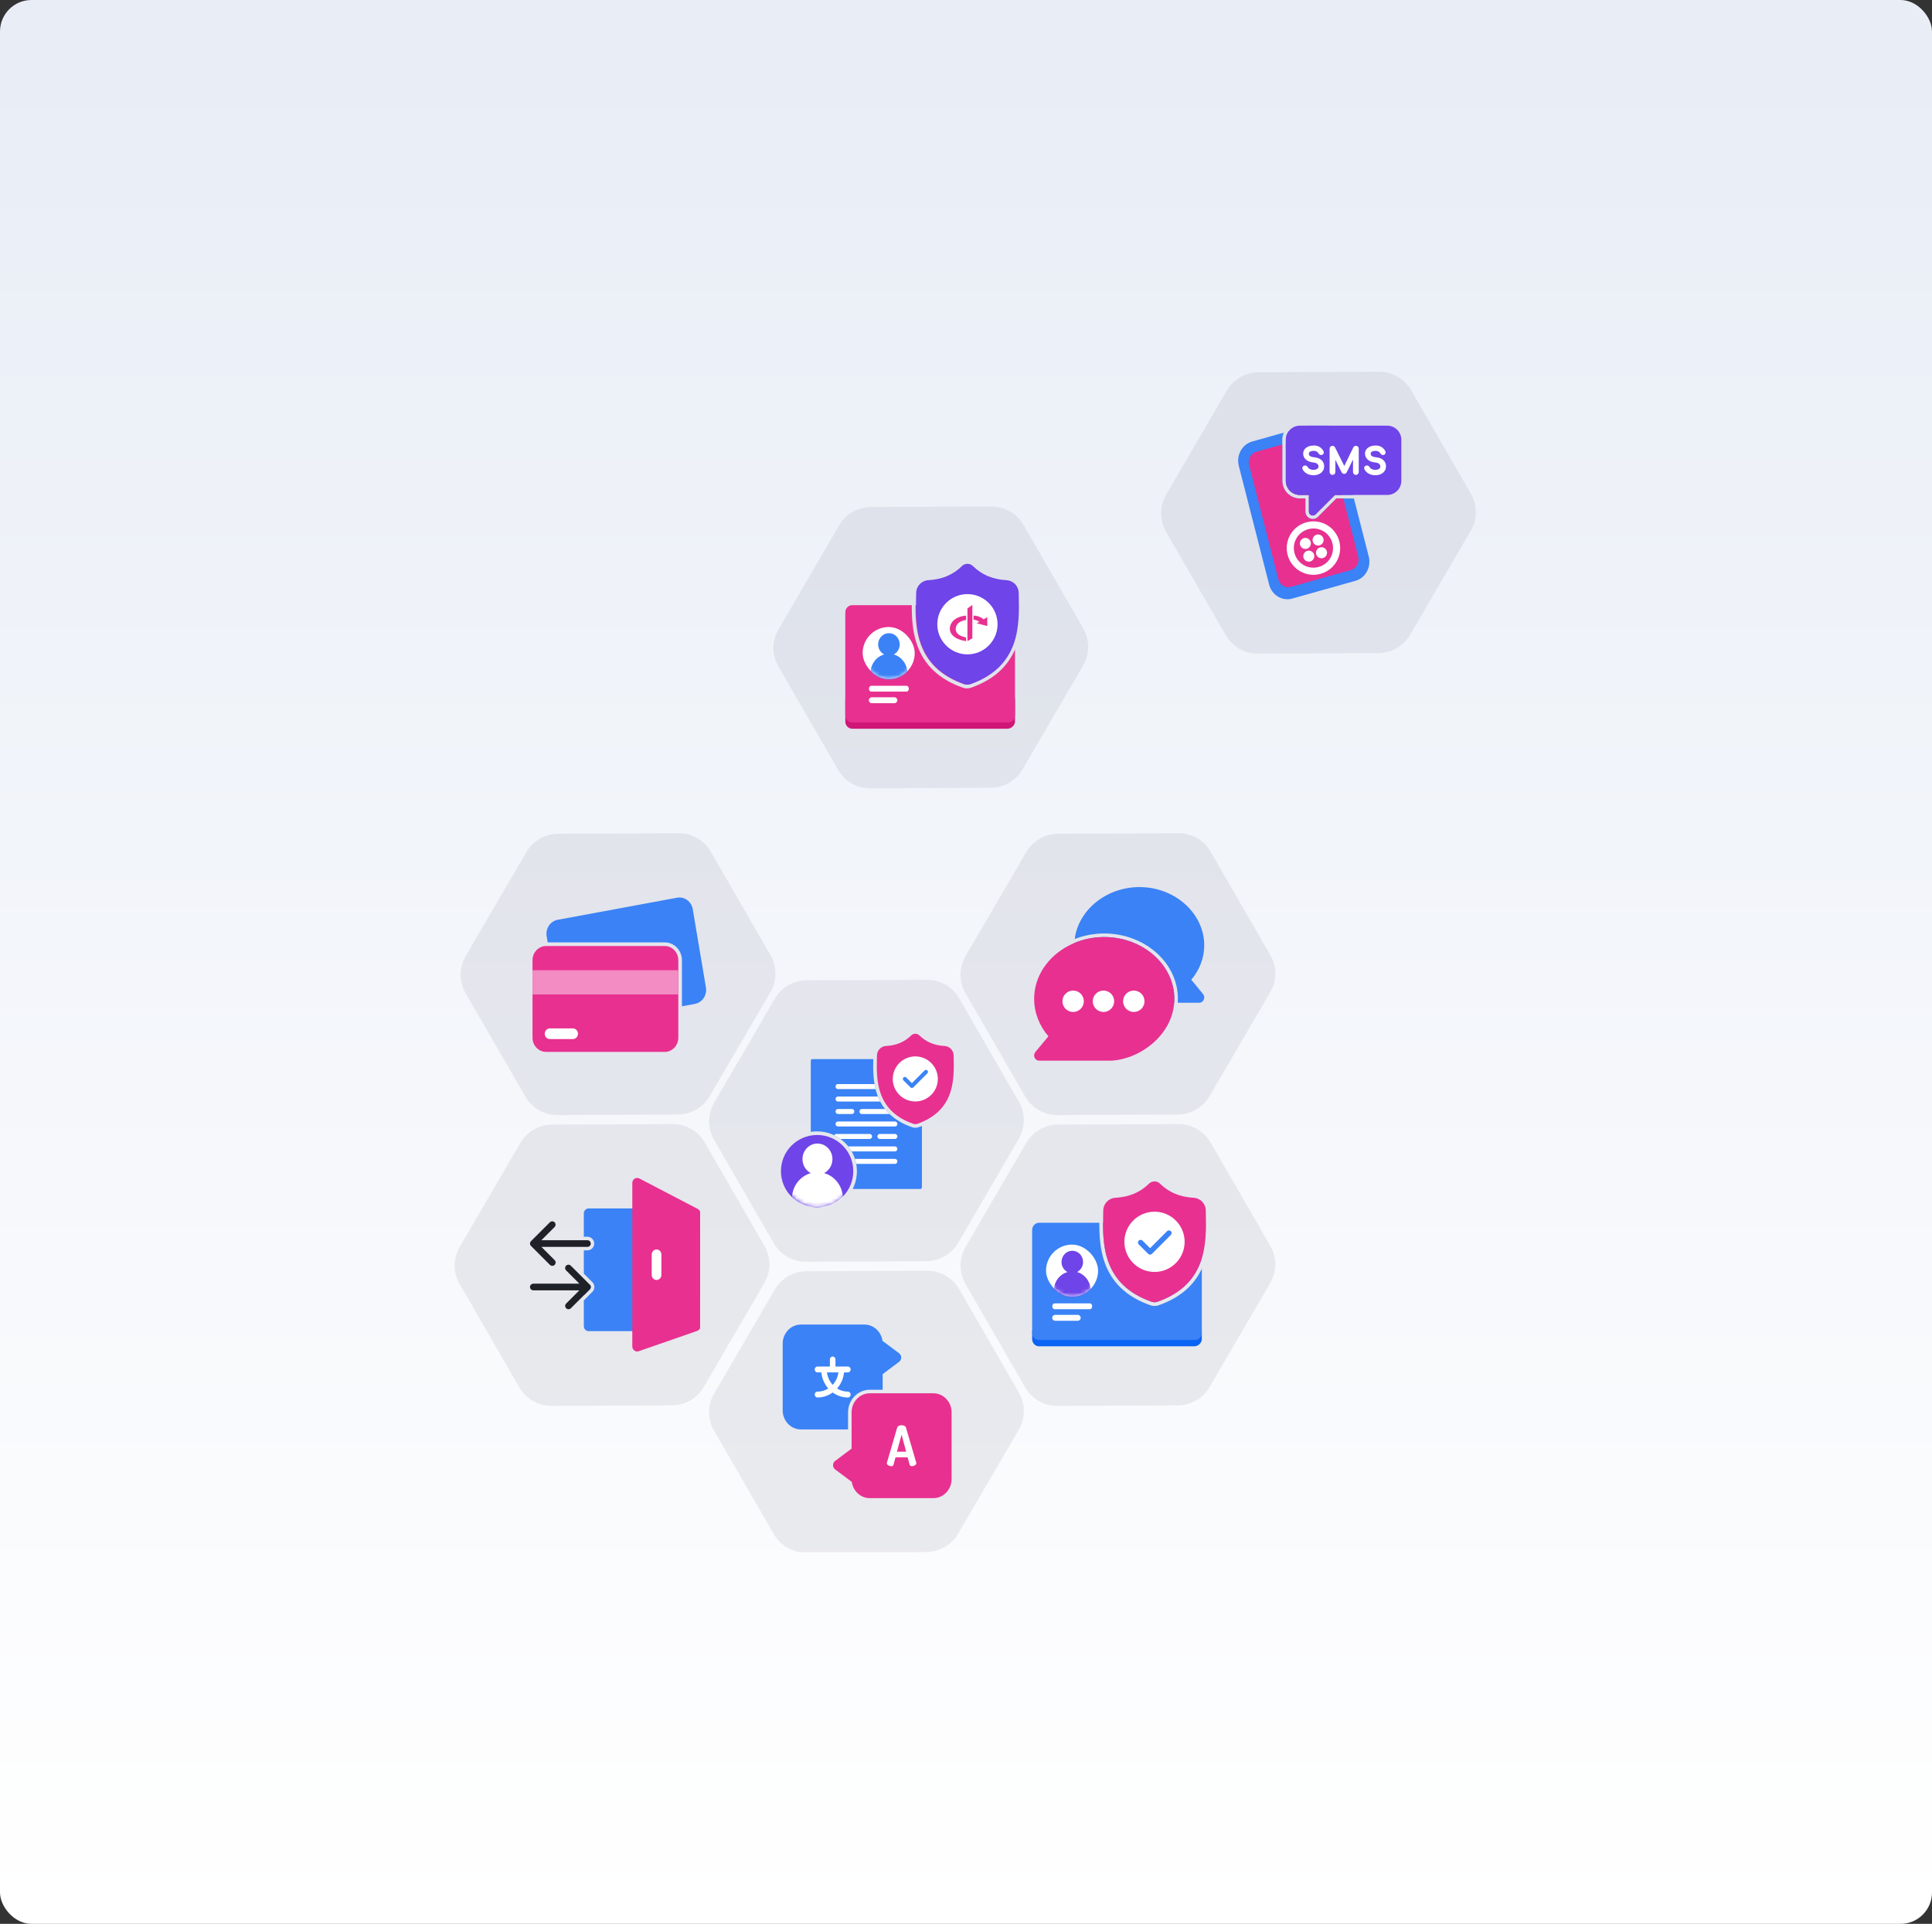 <svg width="491" height="489" viewBox="0 0 491 489" fill="none" xmlns="http://www.w3.org/2000/svg">
<rect x="0" y="0" width="491" height="489" fill="#333333" stroke="none"/>
<rect width="491" height="489" rx="8" fill="url(#paint0_linear_11463_30717)"/>
<g clip-path="url(#clip0_11463_30717)">
<path fill-rule="evenodd" clip-rule="evenodd" d="M311.766 99.322C312.589 97.898 313.772 96.715 315.197 95.893C316.621 95.07 318.237 94.637 319.882 94.636L319.886 94.636L350.497 94.5L350.505 94.5C352.149 94.5 353.765 94.933 355.19 95.754C356.615 96.576 357.799 97.758 358.622 99.181L373.815 125.496C374.636 126.921 375.068 128.537 375.067 130.182C375.066 131.827 374.633 133.442 373.81 134.867L373.806 134.874L358.383 161.315C358.382 161.316 358.382 161.318 358.381 161.319C357.558 162.743 356.375 163.925 354.95 164.748C353.526 165.57 351.91 166.004 350.265 166.004C350.264 166.004 350.262 166.004 350.261 166.004L319.65 166.141L319.642 166.141C317.998 166.141 316.382 165.708 314.957 164.887C313.532 164.065 312.349 162.883 311.525 161.46L296.332 135.145C295.511 133.719 295.079 132.103 295.08 130.459C295.081 128.814 295.514 127.198 296.337 125.774L296.341 125.767L311.764 99.326L311.766 99.322Z" fill="#878B9D" fill-opacity="0.15"/>
<g clip-path="url(#clip1_11463_30717)">
<path d="M326.259 109.968C326.015 110.523 325.878 111.136 325.878 111.781V122.217C325.878 124.699 327.89 126.71 330.372 126.71H331.748V130.045C331.749 131.723 333.778 132.563 334.964 131.376L339.631 126.71H344.085L347.854 141.462C348.541 144.15 347.019 146.914 344.455 147.634L328.421 152.141C325.858 152.861 323.222 151.266 322.536 148.578L314.826 118.399C314.139 115.711 315.661 112.947 318.224 112.227L326.259 109.968ZM337.851 108.193C338.942 108.834 339.795 109.917 340.144 111.284L343.854 125.805H339.256L334.325 130.737C333.708 131.353 332.655 130.917 332.655 130.045V125.805H330.372C328.39 125.805 326.784 124.199 326.784 122.217V111.781C326.784 110.968 327.054 110.219 327.509 109.618L332.58 108.193H337.851Z" fill="#3A82F6"/>
<path d="M325.878 122.217C325.878 124.699 327.889 126.71 330.371 126.71H331.748V130.045C331.748 131.723 333.777 132.564 334.963 131.377L339.63 126.71H341.404L345.185 141.509C345.56 142.976 344.726 144.484 343.324 144.878L328.086 149.161C326.683 149.554 325.242 148.685 324.868 147.219L317.452 118.189C317.077 116.722 317.91 115.214 319.313 114.82L325.878 112.974V122.217ZM334.55 110.538C335.953 110.143 337.393 111.013 337.768 112.479L341.172 125.805H339.255L334.324 130.737C333.708 131.353 332.654 130.917 332.654 130.045V125.805H330.371C328.389 125.805 326.783 124.199 326.783 122.217V112.72L334.55 110.538Z" fill="#E83090"/>
<path d="M332.654 130.045V125.805H330.371C328.39 125.805 326.783 124.199 326.783 122.217V111.78C326.783 109.799 328.39 108.193 330.371 108.193H352.549C354.531 108.193 356.137 109.799 356.137 111.78V122.217C356.137 124.199 354.531 125.805 352.549 125.805H339.256L334.324 130.737C333.708 131.353 332.654 130.917 332.654 130.045Z" fill="#6F44E8"/>
<mask id="path-6-outside-1_11463_30717" maskUnits="userSpaceOnUse" x="330.236" y="112.508" width="23" height="9" fill="black">
<rect fill="white" x="330.236" y="112.508" width="23" height="9"/>
<path d="M333.789 120.528C333.415 120.528 333.058 120.469 332.719 120.352C332.379 120.235 332.084 120.071 331.832 119.861C331.581 119.65 331.396 119.408 331.279 119.133C331.221 119.01 331.221 118.896 331.279 118.79C331.344 118.685 331.449 118.618 331.595 118.589C331.701 118.565 331.803 118.583 331.902 118.641C332.008 118.694 332.087 118.776 332.139 118.887C332.21 119.033 332.324 119.168 332.482 119.291C332.645 119.413 332.841 119.513 333.069 119.589C333.298 119.665 333.537 119.703 333.789 119.703C334.07 119.703 334.327 119.659 334.561 119.571C334.801 119.484 334.994 119.358 335.14 119.194C335.287 119.024 335.36 118.817 335.36 118.571C335.36 118.261 335.237 117.983 334.991 117.737C334.751 117.492 334.354 117.34 333.798 117.281C333.072 117.211 332.502 116.997 332.087 116.641C331.671 116.284 331.464 115.842 331.464 115.316C331.464 114.93 331.572 114.602 331.788 114.333C332.005 114.064 332.297 113.859 332.666 113.719C333.04 113.578 333.456 113.508 333.912 113.508C334.269 113.508 334.579 113.558 334.842 113.657C335.111 113.757 335.345 113.894 335.544 114.07C335.743 114.245 335.915 114.453 336.062 114.693C336.144 114.821 336.176 114.944 336.158 115.061C336.146 115.172 336.091 115.26 335.991 115.324C335.88 115.395 335.76 115.409 335.632 115.368C335.503 115.327 335.406 115.251 335.342 115.14C335.249 114.97 335.134 114.827 335 114.71C334.865 114.593 334.707 114.503 334.526 114.438C334.345 114.368 334.131 114.333 333.886 114.333C333.453 114.327 333.09 114.409 332.797 114.579C332.505 114.742 332.359 114.997 332.359 115.342C332.359 115.517 332.403 115.687 332.49 115.851C332.584 116.009 332.751 116.146 332.991 116.263C333.236 116.38 333.587 116.462 334.043 116.509C334.74 116.579 335.281 116.793 335.667 117.15C336.059 117.501 336.255 117.966 336.255 118.545C336.255 118.878 336.184 119.168 336.044 119.413C335.91 119.659 335.725 119.867 335.491 120.036C335.263 120.2 335 120.323 334.702 120.405C334.409 120.487 334.105 120.528 333.789 120.528Z"/>
<path d="M338.637 120.44C338.508 120.44 338.4 120.396 338.312 120.308C338.224 120.221 338.181 120.112 338.181 119.984V114.043C338.181 113.909 338.224 113.801 338.312 113.719C338.4 113.631 338.508 113.587 338.637 113.587C338.812 113.587 338.947 113.669 339.04 113.833L341.787 119.334H341.506L344.182 113.833C344.276 113.669 344.41 113.587 344.586 113.587C344.715 113.587 344.823 113.631 344.911 113.719C344.998 113.801 345.042 113.909 345.042 114.043V119.984C345.042 120.112 344.995 120.221 344.902 120.308C344.814 120.396 344.709 120.44 344.586 120.44C344.457 120.44 344.349 120.396 344.261 120.308C344.174 120.221 344.13 120.112 344.13 119.984V115.307L344.305 115.263L342.006 119.949C341.907 120.101 341.775 120.177 341.611 120.177C341.418 120.177 341.278 120.086 341.19 119.905L338.918 115.351L339.093 115.307V119.984C339.093 120.112 339.049 120.221 338.961 120.308C338.874 120.396 338.765 120.44 338.637 120.44Z"/>
<path d="M349.503 120.528C349.129 120.528 348.772 120.469 348.433 120.352C348.094 120.235 347.798 120.071 347.547 119.861C347.295 119.65 347.111 119.408 346.994 119.133C346.935 119.01 346.935 118.896 346.994 118.79C347.058 118.685 347.164 118.618 347.31 118.589C347.415 118.565 347.517 118.583 347.617 118.641C347.722 118.694 347.801 118.776 347.854 118.887C347.924 119.033 348.038 119.168 348.196 119.291C348.36 119.413 348.556 119.513 348.784 119.589C349.012 119.665 349.252 119.703 349.503 119.703C349.784 119.703 350.042 119.659 350.276 119.571C350.515 119.484 350.709 119.358 350.855 119.194C351.001 119.024 351.074 118.817 351.074 118.571C351.074 118.261 350.951 117.983 350.706 117.737C350.466 117.492 350.068 117.34 349.512 117.281C348.787 117.211 348.217 116.997 347.801 116.641C347.386 116.284 347.178 115.842 347.178 115.316C347.178 114.93 347.286 114.602 347.503 114.333C347.719 114.064 348.012 113.859 348.38 113.719C348.755 113.578 349.17 113.508 349.626 113.508C349.983 113.508 350.293 113.558 350.556 113.657C350.826 113.757 351.06 113.894 351.258 114.07C351.457 114.245 351.63 114.453 351.776 114.693C351.858 114.821 351.89 114.944 351.873 115.061C351.861 115.172 351.805 115.26 351.706 115.324C351.595 115.395 351.475 115.409 351.346 115.368C351.217 115.327 351.121 115.251 351.057 115.14C350.963 114.97 350.849 114.827 350.714 114.71C350.58 114.593 350.422 114.503 350.241 114.438C350.059 114.368 349.846 114.333 349.6 114.333C349.167 114.327 348.804 114.409 348.512 114.579C348.219 114.742 348.073 114.997 348.073 115.342C348.073 115.517 348.117 115.687 348.205 115.851C348.298 116.009 348.465 116.146 348.705 116.263C348.951 116.38 349.302 116.462 349.758 116.509C350.454 116.579 350.995 116.793 351.381 117.15C351.773 117.501 351.969 117.966 351.969 118.545C351.969 118.878 351.899 119.168 351.759 119.413C351.624 119.659 351.44 119.867 351.206 120.036C350.978 120.2 350.714 120.323 350.416 120.405C350.124 120.487 349.819 120.528 349.503 120.528Z"/>
</mask>
<path d="M333.789 120.528C333.415 120.528 333.058 120.469 332.719 120.352C332.379 120.235 332.084 120.071 331.832 119.861C331.581 119.65 331.396 119.408 331.279 119.133C331.221 119.01 331.221 118.896 331.279 118.79C331.344 118.685 331.449 118.618 331.595 118.589C331.701 118.565 331.803 118.583 331.902 118.641C332.008 118.694 332.087 118.776 332.139 118.887C332.21 119.033 332.324 119.168 332.482 119.291C332.645 119.413 332.841 119.513 333.069 119.589C333.298 119.665 333.537 119.703 333.789 119.703C334.07 119.703 334.327 119.659 334.561 119.571C334.801 119.484 334.994 119.358 335.14 119.194C335.287 119.024 335.36 118.817 335.36 118.571C335.36 118.261 335.237 117.983 334.991 117.737C334.751 117.492 334.354 117.34 333.798 117.281C333.072 117.211 332.502 116.997 332.087 116.641C331.671 116.284 331.464 115.842 331.464 115.316C331.464 114.93 331.572 114.602 331.788 114.333C332.005 114.064 332.297 113.859 332.666 113.719C333.04 113.578 333.456 113.508 333.912 113.508C334.269 113.508 334.579 113.558 334.842 113.657C335.111 113.757 335.345 113.894 335.544 114.07C335.743 114.245 335.915 114.453 336.062 114.693C336.144 114.821 336.176 114.944 336.158 115.061C336.146 115.172 336.091 115.26 335.991 115.324C335.88 115.395 335.76 115.409 335.632 115.368C335.503 115.327 335.406 115.251 335.342 115.14C335.249 114.97 335.134 114.827 335 114.71C334.865 114.593 334.707 114.503 334.526 114.438C334.345 114.368 334.131 114.333 333.886 114.333C333.453 114.327 333.09 114.409 332.797 114.579C332.505 114.742 332.359 114.997 332.359 115.342C332.359 115.517 332.403 115.687 332.49 115.851C332.584 116.009 332.751 116.146 332.991 116.263C333.236 116.38 333.587 116.462 334.043 116.509C334.74 116.579 335.281 116.793 335.667 117.15C336.059 117.501 336.255 117.966 336.255 118.545C336.255 118.878 336.184 119.168 336.044 119.413C335.91 119.659 335.725 119.867 335.491 120.036C335.263 120.2 335 120.323 334.702 120.405C334.409 120.487 334.105 120.528 333.789 120.528Z" fill="white"/>
<path d="M338.637 120.44C338.508 120.44 338.4 120.396 338.312 120.308C338.224 120.221 338.181 120.112 338.181 119.984V114.043C338.181 113.909 338.224 113.801 338.312 113.719C338.4 113.631 338.508 113.587 338.637 113.587C338.812 113.587 338.947 113.669 339.04 113.833L341.787 119.334H341.506L344.182 113.833C344.276 113.669 344.41 113.587 344.586 113.587C344.715 113.587 344.823 113.631 344.911 113.719C344.998 113.801 345.042 113.909 345.042 114.043V119.984C345.042 120.112 344.995 120.221 344.902 120.308C344.814 120.396 344.709 120.44 344.586 120.44C344.457 120.44 344.349 120.396 344.261 120.308C344.174 120.221 344.13 120.112 344.13 119.984V115.307L344.305 115.263L342.006 119.949C341.907 120.101 341.775 120.177 341.611 120.177C341.418 120.177 341.278 120.086 341.19 119.905L338.918 115.351L339.093 115.307V119.984C339.093 120.112 339.049 120.221 338.961 120.308C338.874 120.396 338.765 120.44 338.637 120.44Z" fill="white"/>
<path d="M349.503 120.528C349.129 120.528 348.772 120.469 348.433 120.352C348.094 120.235 347.798 120.071 347.547 119.861C347.295 119.65 347.111 119.408 346.994 119.133C346.935 119.01 346.935 118.896 346.994 118.79C347.058 118.685 347.164 118.618 347.31 118.589C347.415 118.565 347.517 118.583 347.617 118.641C347.722 118.694 347.801 118.776 347.854 118.887C347.924 119.033 348.038 119.168 348.196 119.291C348.36 119.413 348.556 119.513 348.784 119.589C349.012 119.665 349.252 119.703 349.503 119.703C349.784 119.703 350.042 119.659 350.276 119.571C350.515 119.484 350.709 119.358 350.855 119.194C351.001 119.024 351.074 118.817 351.074 118.571C351.074 118.261 350.951 117.983 350.706 117.737C350.466 117.492 350.068 117.34 349.512 117.281C348.787 117.211 348.217 116.997 347.801 116.641C347.386 116.284 347.178 115.842 347.178 115.316C347.178 114.93 347.286 114.602 347.503 114.333C347.719 114.064 348.012 113.859 348.38 113.719C348.755 113.578 349.17 113.508 349.626 113.508C349.983 113.508 350.293 113.558 350.556 113.657C350.826 113.757 351.06 113.894 351.258 114.07C351.457 114.245 351.63 114.453 351.776 114.693C351.858 114.821 351.89 114.944 351.873 115.061C351.861 115.172 351.805 115.26 351.706 115.324C351.595 115.395 351.475 115.409 351.346 115.368C351.217 115.327 351.121 115.251 351.057 115.14C350.963 114.97 350.849 114.827 350.714 114.71C350.58 114.593 350.422 114.503 350.241 114.438C350.059 114.368 349.846 114.333 349.6 114.333C349.167 114.327 348.804 114.409 348.512 114.579C348.219 114.742 348.073 114.997 348.073 115.342C348.073 115.517 348.117 115.687 348.205 115.851C348.298 116.009 348.465 116.146 348.705 116.263C348.951 116.38 349.302 116.462 349.758 116.509C350.454 116.579 350.995 116.793 351.381 117.15C351.773 117.501 351.969 117.966 351.969 118.545C351.969 118.878 351.899 119.168 351.759 119.413C351.624 119.659 351.44 119.867 351.206 120.036C350.978 120.2 350.714 120.323 350.416 120.405C350.124 120.487 349.819 120.528 349.503 120.528Z" fill="white"/>
<path d="M333.789 120.528C333.415 120.528 333.058 120.469 332.719 120.352C332.379 120.235 332.084 120.071 331.832 119.861C331.581 119.65 331.396 119.408 331.279 119.133C331.221 119.01 331.221 118.896 331.279 118.79C331.344 118.685 331.449 118.618 331.595 118.589C331.701 118.565 331.803 118.583 331.902 118.641C332.008 118.694 332.087 118.776 332.139 118.887C332.21 119.033 332.324 119.168 332.482 119.291C332.645 119.413 332.841 119.513 333.069 119.589C333.298 119.665 333.537 119.703 333.789 119.703C334.07 119.703 334.327 119.659 334.561 119.571C334.801 119.484 334.994 119.358 335.14 119.194C335.287 119.024 335.36 118.817 335.36 118.571C335.36 118.261 335.237 117.983 334.991 117.737C334.751 117.492 334.354 117.34 333.798 117.281C333.072 117.211 332.502 116.997 332.087 116.641C331.671 116.284 331.464 115.842 331.464 115.316C331.464 114.93 331.572 114.602 331.788 114.333C332.005 114.064 332.297 113.859 332.666 113.719C333.04 113.578 333.456 113.508 333.912 113.508C334.269 113.508 334.579 113.558 334.842 113.657C335.111 113.757 335.345 113.894 335.544 114.07C335.743 114.245 335.915 114.453 336.062 114.693C336.144 114.821 336.176 114.944 336.158 115.061C336.146 115.172 336.091 115.26 335.991 115.324C335.88 115.395 335.76 115.409 335.632 115.368C335.503 115.327 335.406 115.251 335.342 115.14C335.249 114.97 335.134 114.827 335 114.71C334.865 114.593 334.707 114.503 334.526 114.438C334.345 114.368 334.131 114.333 333.886 114.333C333.453 114.327 333.09 114.409 332.797 114.579C332.505 114.742 332.359 114.997 332.359 115.342C332.359 115.517 332.403 115.687 332.49 115.851C332.584 116.009 332.751 116.146 332.991 116.263C333.236 116.38 333.587 116.462 334.043 116.509C334.74 116.579 335.281 116.793 335.667 117.15C336.059 117.501 336.255 117.966 336.255 118.545C336.255 118.878 336.184 119.168 336.044 119.413C335.91 119.659 335.725 119.867 335.491 120.036C335.263 120.2 335 120.323 334.702 120.405C334.409 120.487 334.105 120.528 333.789 120.528Z" stroke="white" stroke-width="0.543" mask="url(#path-6-outside-1_11463_30717)"/>
<path d="M338.637 120.44C338.508 120.44 338.4 120.396 338.312 120.308C338.224 120.221 338.181 120.112 338.181 119.984V114.043C338.181 113.909 338.224 113.801 338.312 113.719C338.4 113.631 338.508 113.587 338.637 113.587C338.812 113.587 338.947 113.669 339.04 113.833L341.787 119.334H341.506L344.182 113.833C344.276 113.669 344.41 113.587 344.586 113.587C344.715 113.587 344.823 113.631 344.911 113.719C344.998 113.801 345.042 113.909 345.042 114.043V119.984C345.042 120.112 344.995 120.221 344.902 120.308C344.814 120.396 344.709 120.44 344.586 120.44C344.457 120.44 344.349 120.396 344.261 120.308C344.174 120.221 344.13 120.112 344.13 119.984V115.307L344.305 115.263L342.006 119.949C341.907 120.101 341.775 120.177 341.611 120.177C341.418 120.177 341.278 120.086 341.19 119.905L338.918 115.351L339.093 115.307V119.984C339.093 120.112 339.049 120.221 338.961 120.308C338.874 120.396 338.765 120.44 338.637 120.44Z" stroke="white" stroke-width="0.543" mask="url(#path-6-outside-1_11463_30717)"/>
<path d="M349.503 120.528C349.129 120.528 348.772 120.469 348.433 120.352C348.094 120.235 347.798 120.071 347.547 119.861C347.295 119.65 347.111 119.408 346.994 119.133C346.935 119.01 346.935 118.896 346.994 118.79C347.058 118.685 347.164 118.618 347.31 118.589C347.415 118.565 347.517 118.583 347.617 118.641C347.722 118.694 347.801 118.776 347.854 118.887C347.924 119.033 348.038 119.168 348.196 119.291C348.36 119.413 348.556 119.513 348.784 119.589C349.012 119.665 349.252 119.703 349.503 119.703C349.784 119.703 350.042 119.659 350.276 119.571C350.515 119.484 350.709 119.358 350.855 119.194C351.001 119.024 351.074 118.817 351.074 118.571C351.074 118.261 350.951 117.983 350.706 117.737C350.466 117.492 350.068 117.34 349.512 117.281C348.787 117.211 348.217 116.997 347.801 116.641C347.386 116.284 347.178 115.842 347.178 115.316C347.178 114.93 347.286 114.602 347.503 114.333C347.719 114.064 348.012 113.859 348.38 113.719C348.755 113.578 349.17 113.508 349.626 113.508C349.983 113.508 350.293 113.558 350.556 113.657C350.826 113.757 351.06 113.894 351.258 114.07C351.457 114.245 351.63 114.453 351.776 114.693C351.858 114.821 351.89 114.944 351.873 115.061C351.861 115.172 351.805 115.26 351.706 115.324C351.595 115.395 351.475 115.409 351.346 115.368C351.217 115.327 351.121 115.251 351.057 115.14C350.963 114.97 350.849 114.827 350.714 114.71C350.58 114.593 350.422 114.503 350.241 114.438C350.059 114.368 349.846 114.333 349.6 114.333C349.167 114.327 348.804 114.409 348.512 114.579C348.219 114.742 348.073 114.997 348.073 115.342C348.073 115.517 348.117 115.687 348.205 115.851C348.298 116.009 348.465 116.146 348.705 116.263C348.951 116.38 349.302 116.462 349.758 116.509C350.454 116.579 350.995 116.793 351.381 117.15C351.773 117.501 351.969 117.966 351.969 118.545C351.969 118.878 351.899 119.168 351.759 119.413C351.624 119.659 351.44 119.867 351.206 120.036C350.978 120.2 350.714 120.323 350.416 120.405C350.124 120.487 349.819 120.528 349.503 120.528Z" stroke="white" stroke-width="0.543" mask="url(#path-6-outside-1_11463_30717)"/>
<path d="M333.105 137.762C333.304 138.505 332.856 139.282 332.113 139.481C331.369 139.68 330.593 139.232 330.394 138.488C330.195 137.745 330.643 136.969 331.386 136.77C332.13 136.571 332.906 137.019 333.105 137.762ZM332.253 140.005C331.51 140.205 331.062 140.981 331.261 141.724C331.46 142.467 332.236 142.915 332.98 142.716C333.723 142.517 334.171 141.741 333.972 140.998C333.773 140.254 332.997 139.806 332.253 140.005ZM340.359 137.552C341.332 141.181 339.187 144.896 335.558 145.868C331.929 146.841 328.215 144.696 327.242 141.067C326.27 137.438 328.414 133.723 332.043 132.751C335.672 131.779 339.387 133.923 340.359 137.552ZM338.61 138.021C337.896 135.354 335.179 133.785 332.512 134.5C329.845 135.215 328.277 137.931 328.991 140.598C329.706 143.265 332.422 144.834 335.089 144.119C337.757 143.405 339.325 140.688 338.61 138.021ZM335.489 139.138C334.746 139.338 334.297 140.114 334.497 140.857C334.696 141.6 335.472 142.048 336.215 141.849C336.958 141.65 337.407 140.874 337.207 140.131C337.008 139.387 336.232 138.939 335.489 139.138ZM334.622 135.903C333.879 136.102 333.43 136.878 333.63 137.622C333.829 138.365 334.605 138.813 335.348 138.614C336.092 138.415 336.54 137.638 336.34 136.895C336.141 136.152 335.365 135.704 334.622 135.903Z" fill="white"/>
</g>
<path fill-rule="evenodd" clip-rule="evenodd" d="M213.254 133.554C214.077 132.13 215.26 130.947 216.684 130.125C218.109 129.302 219.725 128.869 221.37 128.868L221.374 128.868L251.984 128.732L251.992 128.732C253.637 128.732 255.253 129.164 256.678 129.986C258.102 130.808 259.286 131.99 260.11 133.413L275.303 159.728C276.124 161.153 276.555 162.769 276.555 164.414C276.554 166.059 276.12 167.674 275.298 169.099L275.294 169.106L259.871 195.547C259.87 195.548 259.869 195.549 259.868 195.551C259.045 196.975 257.862 198.157 256.438 198.98C255.013 199.802 253.398 200.235 251.753 200.236C251.751 200.236 251.75 200.236 251.748 200.236L221.138 200.373L221.13 200.373C219.485 200.373 217.869 199.94 216.445 199.118C215.02 198.297 213.836 197.115 213.012 195.691L197.819 169.377C196.998 167.951 196.567 166.335 196.568 164.69C196.568 163.046 197.002 161.43 197.824 160.006L197.828 159.999L213.251 133.558L213.254 133.554Z" fill="#878B9D" fill-opacity="0.15"/>
<path d="M214.825 177.843C214.825 176.824 215.613 175.997 216.585 175.997H256.015C256.987 175.997 257.949 176.824 257.949 177.843V183.378C257.949 184.398 256.987 185.225 256.015 185.225H216.585C215.613 185.225 214.825 184.398 214.825 183.378V177.843Z" fill="#CF1777"/>
<path d="M231.722 153.821C231.708 157.002 231.884 160.708 233.153 164.153C234.024 166.517 235.348 168.583 237.092 170.285C239.074 172.219 241.645 173.73 244.704 174.796L244.708 174.798C244.84 174.843 244.98 174.882 245.126 174.911L245.131 174.912C245.331 174.952 245.537 174.973 245.745 174.973H245.785C245.977 174.97 246.17 174.95 246.36 174.912L246.363 174.911C246.507 174.883 246.65 174.844 246.788 174.796L246.789 174.795C249.843 173.727 252.411 172.215 254.391 170.282C255.898 168.81 257.092 167.065 257.951 165.091V181.79C257.951 182.81 257.163 183.637 256.191 183.637H216.585C215.613 183.637 214.825 182.81 214.825 181.79V155.667C214.825 154.648 215.613 153.821 216.585 153.821H231.722ZM256.191 153.821C257.163 153.821 257.951 154.648 257.951 155.667V162.218C257.806 162.758 257.638 163.294 257.443 163.823C256.617 166.06 255.369 168.006 253.731 169.605C251.867 171.425 249.426 172.872 246.476 173.904C246.38 173.937 246.279 173.964 246.177 173.985C246.043 174.011 245.906 174.026 245.771 174.028H245.745C245.601 174.028 245.456 174.013 245.312 173.985C245.211 173.964 245.112 173.937 245.015 173.904C242.062 172.874 239.618 171.428 237.752 169.608C236.113 168.009 234.864 166.064 234.04 163.827C232.826 160.533 232.655 156.969 232.669 153.821H256.191Z" fill="#E83090"/>
<path d="M230.399 175.793H221.402C221.087 175.793 220.832 175.462 220.832 175.054C220.832 174.645 221.087 174.314 221.402 174.314H230.399C230.714 174.314 230.97 174.645 230.97 175.054C230.97 175.462 230.715 175.793 230.399 175.793Z" fill="white"/>
<path d="M227.307 178.741H221.551C221.142 178.741 220.81 178.403 220.81 177.987C220.81 177.57 221.142 177.232 221.551 177.232H227.307C227.716 177.232 228.047 177.57 228.047 177.987C228.047 178.403 227.716 178.741 227.307 178.741Z" fill="white"/>
<rect x="219.236" y="159.376" width="13.234" height="13.234" rx="6.617" fill="white"/>
<mask id="mask0_11463_30717" style="mask-type:alpha" maskUnits="userSpaceOnUse" x="219" y="159" width="14" height="14">
<rect x="219.236" y="159.376" width="13.234" height="13.234" rx="6.617" fill="white"/>
</mask>
<g mask="url(#mask0_11463_30717)">
<path d="M230.579 170.842C229.356 172.029 227.715 172.755 225.914 172.755C224.114 172.755 222.473 172.029 221.25 170.842C221.297 169.579 221.81 168.438 222.613 167.602C223.182 167.01 223.897 166.571 224.697 166.347C223.794 165.88 223.173 164.911 223.173 163.791C223.173 162.216 224.401 160.94 225.914 160.94C227.428 160.94 228.656 162.216 228.656 163.791C228.656 164.911 228.035 165.88 227.132 166.347C229.062 166.888 230.498 168.684 230.579 170.842Z" fill="#3A82F6"/>
</g>
<path d="M257.564 163.822C256.738 166.06 255.489 168.006 253.852 169.605C251.988 171.425 249.547 172.872 246.597 173.903C246.5 173.937 246.399 173.965 246.298 173.985C246.164 174.012 246.027 174.026 245.892 174.028H245.865C245.721 174.028 245.576 174.013 245.433 173.985C245.331 173.965 245.232 173.937 245.135 173.904C242.182 172.874 239.738 171.428 237.872 169.608C236.234 168.009 234.985 166.064 234.161 163.826C232.661 159.757 232.747 155.275 232.815 151.673L232.817 151.618C232.83 151.32 232.839 151.008 232.844 150.663C232.869 148.969 234.216 147.568 235.91 147.473C239.442 147.276 242.175 146.124 244.509 143.849L244.53 143.83C244.917 143.474 245.406 143.3 245.892 143.307C246.361 143.313 246.828 143.487 247.201 143.83L247.221 143.849C249.557 146.124 252.289 147.276 255.821 147.473C257.515 147.568 258.862 148.969 258.887 150.663C258.892 151.01 258.901 151.322 258.915 151.618L258.915 151.641C258.984 155.25 259.069 159.741 257.564 163.822Z" fill="#6F44E8"/>
<path d="M253.521 158.667C253.521 162.88 250.101 166.309 245.892 166.324H245.865C241.644 166.324 238.208 162.889 238.208 158.667C238.208 154.446 241.644 151.011 245.865 151.011H245.892C250.101 151.026 253.521 154.455 253.521 158.667Z" fill="white"/>
<path d="M245.866 162.968V154.655L247.115 153.752V162.246L245.866 162.968Z" fill="#E83090"/>
<path d="M245.521 156.463V157.592C245.521 157.592 243.053 157.795 242.894 159.761C242.894 159.761 242.548 161.477 245.521 162.02V162.968C245.521 162.968 241.343 162.517 241.386 159.716C241.386 159.715 241.343 156.869 245.521 156.463Z" fill="#E83090"/>
<path d="M247.416 156.463V157.518C247.416 157.518 248.213 157.506 248.88 158.089L248.149 158.404L250.905 159.128V156.869L249.964 157.427C249.964 157.427 249.161 156.542 247.416 156.463Z" fill="#E83090"/>
<path fill-rule="evenodd" clip-rule="evenodd" d="M260.799 216.605C261.622 215.181 262.805 213.999 264.23 213.176C265.655 212.354 267.27 211.92 268.915 211.92L268.92 211.92L299.53 211.783L299.538 211.783C301.183 211.783 302.798 212.216 304.223 213.037C305.648 213.859 306.832 215.041 307.656 216.464L322.848 242.779C323.669 244.204 324.101 245.821 324.1 247.465C324.099 249.11 323.666 250.726 322.844 252.15L322.84 252.157L307.416 278.598C307.416 278.599 307.415 278.601 307.414 278.602C306.591 280.026 305.408 281.209 303.983 282.031C302.559 282.853 300.943 283.287 299.299 283.288C299.297 283.288 299.295 283.288 299.294 283.288L268.684 283.424L268.676 283.424C267.031 283.424 265.415 282.991 263.99 282.17C262.565 281.348 261.382 280.166 260.558 278.743L245.365 252.428C244.544 251.003 244.112 249.387 244.113 247.742C244.114 246.097 244.547 244.481 245.37 243.057L245.374 243.05L260.797 216.609L260.799 216.605Z" fill="#878B9D" fill-opacity="0.15"/>
<g clip-path="url(#clip2_11463_30717)">
<path d="M280.635 238.173C290.411 238.173 298.448 245.212 298.448 253.871C298.448 254.209 298.435 254.543 298.411 254.872H297.08L289.584 250.808L273.139 241.962C273.063 241.405 273.037 240.847 273.037 240.263C273.037 240.067 273.042 239.871 273.051 239.676C275.357 238.713 277.929 238.173 280.635 238.173ZM289.584 225.476C298.651 225.476 306.046 232.214 306.046 240.263C306.046 243.451 304.88 246.505 302.753 249.029L305.742 252.667C306.071 253.066 306.147 253.624 305.919 254.102C305.716 254.58 305.286 254.872 304.779 254.872H299.32C299.342 254.543 299.354 254.209 299.354 253.871C299.354 244.605 290.799 237.266 280.635 237.266C277.985 237.266 275.444 237.765 273.136 238.667C274.045 231.343 281.123 225.476 289.584 225.476Z" fill="#3A82F6"/>
<path d="M280.635 238.173C270.859 238.173 262.822 245.212 262.822 253.872C262.822 257.352 264.113 260.698 266.443 263.408L263.126 267.392C262.796 267.791 262.721 268.349 262.923 268.827C263.151 269.305 263.581 269.597 264.088 269.597H281.901C289.119 269.597 298.447 263.248 298.447 253.872C298.447 245.212 290.41 238.173 280.635 238.173Z" fill="#E83090"/>
<path d="M272.728 257.22C271.228 257.22 270.007 255.999 270.007 254.499C270.007 252.999 271.228 251.778 272.728 251.778C274.228 251.778 275.449 252.999 275.449 254.499C275.449 255.999 274.228 257.22 272.728 257.22Z" fill="white"/>
<path d="M280.437 251.778C278.941 251.778 277.716 253.002 277.716 254.499C277.716 255.996 278.941 257.22 280.437 257.22C281.934 257.22 283.158 255.996 283.158 254.499C283.158 253.002 281.934 251.778 280.437 251.778Z" fill="white"/>
<path d="M288.147 257.22C286.647 257.22 285.426 255.999 285.426 254.499C285.426 252.999 286.646 251.778 288.147 251.778C289.647 251.778 290.867 252.999 290.867 254.499C290.867 255.999 289.646 257.22 288.147 257.22ZM288.147 254.496C288.147 254.498 288.147 254.499 288.147 254.499V254.496Z" fill="white"/>
</g>
<path fill-rule="evenodd" clip-rule="evenodd" d="M260.799 290.528C261.622 289.104 262.805 287.921 264.23 287.099C265.655 286.276 267.27 285.843 268.915 285.842L268.92 285.842L299.53 285.706L299.538 285.706C301.183 285.706 302.798 286.139 304.223 286.96C305.648 287.782 306.832 288.964 307.656 290.387L322.848 316.702C323.669 318.127 324.101 319.743 324.1 321.388C324.099 323.033 323.666 324.649 322.844 326.073L322.84 326.08L307.416 352.521C307.416 352.522 307.415 352.524 307.414 352.525C306.591 353.949 305.408 355.131 303.983 355.954C302.559 356.776 300.943 357.21 299.299 357.21C299.297 357.21 299.295 357.21 299.294 357.21L268.684 357.347L268.676 357.347C267.031 357.347 265.415 356.914 263.99 356.093C262.565 355.271 261.382 354.089 260.558 352.666L245.365 326.351C244.544 324.926 244.112 323.309 244.113 321.665C244.114 320.02 244.547 318.404 245.37 316.98L245.374 316.973L260.797 290.532L260.799 290.528Z" fill="#878B9D" fill-opacity="0.15"/>
<g clip-path="url(#clip3_11463_30717)">
<path d="M262.309 338.599C262.309 337.579 263.097 336.752 264.069 336.752H303.499C304.471 336.752 305.433 337.579 305.433 338.599V340.353C305.433 341.372 304.471 342.199 303.499 342.199H264.069C263.097 342.199 262.309 341.372 262.309 340.353V338.599Z" fill="#0B64F4"/>
<path d="M279.387 310.795C279.373 313.976 279.548 317.682 280.818 321.127C281.689 323.491 283.013 325.557 284.756 327.259C286.739 329.193 289.31 330.704 292.368 331.771L292.372 331.772C292.504 331.818 292.645 331.856 292.79 331.886L292.795 331.887C292.996 331.926 293.202 331.947 293.409 331.947H293.449C293.642 331.945 293.835 331.924 294.025 331.887L294.028 331.886C294.171 331.857 294.315 331.818 294.452 331.771L294.453 331.77C297.508 330.701 300.075 329.19 302.056 327.256C303.46 325.885 304.592 324.276 305.435 322.467V338.765C305.435 339.784 304.646 340.611 303.674 340.611H264.069C263.097 340.611 262.309 339.784 262.309 338.765V312.641C262.309 311.621 263.097 310.795 264.069 310.795H279.387ZM303.674 310.795C304.646 310.795 305.435 311.621 305.435 312.641V319.821C305.335 320.148 305.227 320.473 305.108 320.796C304.282 323.034 303.033 324.98 301.396 326.579C299.532 328.399 297.091 329.846 294.141 330.878C294.044 330.912 293.943 330.939 293.842 330.959C293.708 330.985 293.571 331 293.436 331.002H293.409C293.265 331.002 293.12 330.987 292.977 330.959C292.875 330.939 292.776 330.911 292.68 330.878C289.726 329.848 287.282 328.402 285.416 326.582C283.778 324.983 282.53 323.038 281.705 320.801C280.492 317.508 280.32 313.944 280.333 310.795H303.674Z" fill="#3A82F6"/>
<path d="M276.998 332.768H268.001C267.686 332.768 267.43 332.436 267.43 332.028C267.43 331.619 267.686 331.288 268.001 331.288H276.998C277.313 331.288 277.569 331.619 277.569 332.028C277.569 332.436 277.313 332.768 276.998 332.768Z" fill="white"/>
<path d="M273.905 335.715H268.149C267.741 335.715 267.409 335.377 267.409 334.961C267.409 334.544 267.74 334.206 268.149 334.206H273.905C274.314 334.206 274.646 334.544 274.646 334.961C274.646 335.377 274.314 335.715 273.905 335.715Z" fill="white"/>
<rect x="265.835" y="316.351" width="13.233" height="13.233" rx="6.617" fill="white"/>
<mask id="mask1_11463_30717" style="mask-type:alpha" maskUnits="userSpaceOnUse" x="265" y="316" width="15" height="14">
<rect x="265.835" y="316.351" width="13.233" height="13.233" rx="6.617" fill="white"/>
</mask>
<g mask="url(#mask1_11463_30717)">
<path d="M277.177 327.817C275.954 329.003 274.313 329.729 272.513 329.729C270.713 329.729 269.072 329.003 267.848 327.817C267.896 326.553 268.408 325.412 269.212 324.576C269.78 323.985 270.495 323.545 271.295 323.321C270.393 322.854 269.772 321.885 269.772 320.766C269.772 319.19 270.999 317.914 272.513 317.914C274.026 317.914 275.254 319.19 275.254 320.766C275.254 321.885 274.633 322.854 273.73 323.321C275.66 323.862 277.096 325.658 277.177 327.817Z" fill="#6F44E8"/>
</g>
<path d="M305.108 320.796C304.282 323.034 303.034 324.98 301.396 326.579C299.532 328.399 297.091 329.846 294.141 330.878C294.044 330.911 293.943 330.939 293.842 330.959C293.708 330.986 293.571 331 293.436 331.002H293.41C293.265 331.002 293.121 330.987 292.977 330.959C292.875 330.939 292.776 330.911 292.68 330.878C289.726 329.848 287.282 328.402 285.416 326.582C283.778 324.983 282.529 323.038 281.705 320.801C280.206 316.732 280.291 312.249 280.36 308.647L280.361 308.592C280.375 308.295 280.383 307.982 280.388 307.637C280.413 305.943 281.76 304.542 283.454 304.448C286.986 304.25 289.719 303.098 292.054 300.823L292.074 300.804C292.462 300.449 292.95 300.274 293.436 300.281C293.905 300.288 294.372 300.462 294.746 300.804L294.766 300.823C297.101 303.098 299.833 304.25 303.365 304.448C305.059 304.542 306.406 305.943 306.431 307.637C306.436 307.985 306.445 308.297 306.459 308.592L306.459 308.616C306.528 312.224 306.613 316.716 305.108 320.796Z" fill="#E83090"/>
<path d="M301.065 315.642C301.065 319.854 297.645 323.283 293.436 323.298H293.409C289.188 323.298 285.753 319.863 285.753 315.642C285.753 311.42 289.188 307.985 293.409 307.985H293.436C297.645 308 301.065 311.429 301.065 315.642Z" fill="white"/>
<path d="M297.557 312.938C297.292 312.673 296.862 312.673 296.597 312.938L292.278 317.257L290.358 315.338C290.093 315.073 289.664 315.073 289.399 315.338C289.133 315.603 289.133 316.032 289.399 316.297L291.798 318.697C291.93 318.829 292.104 318.896 292.278 318.896C292.452 318.896 292.625 318.83 292.758 318.697L297.557 313.898C297.822 313.633 297.822 313.203 297.557 312.938Z" fill="#3A82F6"/>
</g>
<path fill-rule="evenodd" clip-rule="evenodd" d="M133.761 216.605C134.584 215.181 135.767 213.999 137.192 213.176C138.617 212.354 140.232 211.92 141.877 211.92L141.882 211.92L172.492 211.783L172.5 211.783C174.144 211.783 175.76 212.216 177.185 213.037C178.61 213.859 179.794 215.041 180.618 216.464L195.81 242.779C196.631 244.204 197.063 245.821 197.062 247.465C197.061 249.11 196.628 250.726 195.806 252.15L195.802 252.157L180.378 278.598C180.378 278.599 180.377 278.601 180.376 278.602C179.553 280.026 178.37 281.209 176.945 282.031C175.521 282.853 173.905 283.287 172.26 283.288C172.259 283.288 172.257 283.288 172.256 283.288L141.646 283.424L141.638 283.424C139.993 283.424 138.377 282.991 136.952 282.17C135.527 281.348 134.344 280.166 133.52 278.743L118.327 252.428C117.506 251.003 117.074 249.387 117.075 247.742C117.076 246.097 117.509 244.481 118.332 243.057L118.336 243.05L133.759 216.609L133.761 216.605Z" fill="#878B9D" fill-opacity="0.15"/>
<g clip-path="url(#clip4_11463_30717)">
<path d="M168.941 267.369H138.78C136.876 267.369 135.333 265.75 135.333 263.754V244.076C135.333 242.079 136.876 240.46 138.78 240.46H168.941C170.844 240.46 172.388 242.079 172.388 244.076V263.754C172.388 265.75 170.844 267.369 168.941 267.369Z" fill="#E83090"/>
<path d="M173.313 255.776L176.605 255.167C178.479 254.82 179.731 252.945 179.401 250.979L176.061 231.111C175.73 229.145 173.942 227.832 172.067 228.179L141.723 233.791C139.848 234.137 138.596 236.012 138.927 237.979L139.189 239.535H168.941C171.397 239.535 173.313 241.61 173.313 244.076V255.776Z" fill="#3A82F6"/>
<path d="M135.333 246.611H172.388V252.761H135.333V246.611Z" fill="#F28CC2"/>
<path d="M145.595 261.4H139.731C139.017 261.4 138.438 262.007 138.438 262.756C138.438 263.505 139.017 264.112 139.731 264.112H145.595C146.309 264.112 146.887 263.505 146.887 262.756C146.887 262.007 146.309 261.4 145.595 261.4Z" fill="white"/>
</g>
<path fill-rule="evenodd" clip-rule="evenodd" d="M132.24 290.528C133.063 289.104 134.246 287.921 135.67 287.099C137.095 286.276 138.711 285.843 140.356 285.842L140.36 285.842L170.97 285.706L170.978 285.706C172.623 285.706 174.239 286.139 175.664 286.96C177.088 287.782 178.272 288.964 179.096 290.387L194.289 316.702C195.11 318.127 195.541 319.743 195.541 321.388C195.54 323.033 195.106 324.649 194.284 326.073L194.28 326.08L178.857 352.521C178.856 352.522 178.855 352.524 178.855 352.525C178.031 353.949 176.848 355.131 175.424 355.954C173.999 356.776 172.384 357.21 170.739 357.21C170.737 357.21 170.736 357.21 170.734 357.21L140.124 357.347L140.116 357.347C138.471 357.347 136.856 356.914 135.431 356.093C134.006 355.271 132.822 354.089 131.998 352.666L116.805 326.351C115.985 324.926 115.553 323.309 115.554 321.665C115.555 320.02 115.988 318.404 116.81 316.98L116.814 316.973L132.237 290.532L132.24 290.528Z" fill="#878B9D" fill-opacity="0.15"/>
<g clip-path="url(#clip5_11463_30717)">
<path d="M161.927 307.156C162.607 307.156 163.16 307.735 163.16 308.449V337.056C163.16 337.77 162.607 338.349 161.927 338.349H149.603C148.923 338.349 148.371 337.77 148.371 337.056V330.532L150.551 328.351C150.876 328.027 151.058 327.586 151.058 327.128C151.058 326.669 150.876 326.228 150.551 325.904L148.371 323.723V317.81H149.289C150.244 317.81 151.018 317.036 151.018 316.081C151.018 315.126 150.244 314.351 149.289 314.351H148.371V308.449C148.371 307.736 148.923 307.156 149.603 307.156H161.927ZM149.927 326.527C150.086 326.686 150.175 326.903 150.175 327.128C150.175 327.352 150.086 327.568 149.927 327.727L148.371 329.283V328.471L149.927 326.527Z" fill="#3A82F6"/>
<path fill-rule="evenodd" clip-rule="evenodd" d="M134.693 316.08C134.693 315.855 134.782 315.639 134.942 315.48L139.754 310.668L139.755 310.667C139.915 310.513 140.129 310.427 140.351 310.429C140.574 310.431 140.787 310.52 140.944 310.678C141.101 310.835 141.19 311.048 141.192 311.27C141.194 311.493 141.109 311.707 140.954 311.867L140.953 311.868L137.589 315.232H149.287C149.512 315.232 149.728 315.321 149.887 315.48C150.046 315.639 150.135 315.855 150.135 316.08C150.135 316.305 150.046 316.521 149.887 316.68C149.728 316.839 149.512 316.928 149.287 316.928H137.589L140.951 320.29C141.032 320.368 141.096 320.462 141.14 320.565C141.185 320.668 141.208 320.779 141.209 320.892C141.21 321.005 141.189 321.116 141.146 321.221C141.103 321.325 141.04 321.42 140.961 321.499C140.881 321.579 140.786 321.642 140.682 321.685C140.578 321.727 140.466 321.749 140.353 321.748C140.241 321.747 140.129 321.723 140.026 321.679C139.923 321.635 139.83 321.57 139.752 321.49L134.942 316.68C134.782 316.521 134.693 316.305 134.693 316.08Z" fill="#1E2127"/>
<path d="M177.346 307.291L162.476 299.536C161.655 299.107 160.694 299.736 160.694 300.693V342.226C160.694 343.107 161.518 343.73 162.314 343.453L177.185 338.283C177.689 338.108 178.03 337.614 178.03 337.056V308.448C178.03 307.958 177.765 307.509 177.346 307.291Z" fill="#E83090"/>
<path d="M168.089 318.875V324.045C168.089 324.758 167.537 325.337 166.856 325.337C166.176 325.337 165.624 324.758 165.624 324.045V318.875C165.624 318.161 166.176 317.582 166.856 317.582C167.537 317.582 168.089 318.161 168.089 318.875Z" fill="white"/>
<path fill-rule="evenodd" clip-rule="evenodd" d="M150.135 327.125C150.135 327.35 150.046 327.566 149.887 327.725L145.075 332.537L145.074 332.538C144.914 332.693 144.7 332.778 144.477 332.776C144.255 332.774 144.042 332.685 143.885 332.528C143.728 332.371 143.638 332.158 143.636 331.935C143.634 331.713 143.72 331.499 143.874 331.339L143.875 331.338L147.239 327.974L135.542 327.974C135.317 327.974 135.101 327.884 134.942 327.725C134.783 327.566 134.693 327.35 134.693 327.125C134.693 326.9 134.783 326.685 134.942 326.526C135.101 326.366 135.317 326.277 135.542 326.277L147.239 326.277L143.877 322.915C143.797 322.837 143.733 322.744 143.688 322.641C143.644 322.537 143.62 322.426 143.619 322.313C143.618 322.201 143.64 322.089 143.683 321.985C143.725 321.88 143.788 321.786 143.868 321.706C143.948 321.626 144.042 321.563 144.147 321.521C144.251 321.478 144.363 321.457 144.475 321.458C144.588 321.459 144.699 321.482 144.803 321.526C144.906 321.571 144.999 321.635 145.077 321.716L149.887 326.526C150.046 326.685 150.135 326.9 150.135 327.125Z" fill="#1E2127"/>
</g>
<path fill-rule="evenodd" clip-rule="evenodd" d="M196.9 253.88C197.723 252.456 198.906 251.273 200.331 250.451C201.755 249.628 203.371 249.195 205.016 249.194L205.02 249.194L235.63 249.058L235.638 249.058C237.283 249.058 238.899 249.49 240.324 250.312C241.749 251.134 242.932 252.316 243.756 253.739L258.949 280.054C259.77 281.479 260.202 283.095 260.201 284.74C260.2 286.385 259.767 288 258.944 289.425L258.94 289.432L243.517 315.873C243.516 315.874 243.516 315.875 243.515 315.877C242.692 317.301 241.509 318.483 240.084 319.306C238.66 320.128 237.044 320.561 235.399 320.562C235.398 320.562 235.396 320.562 235.394 320.562L204.784 320.699L204.776 320.699C203.132 320.699 201.516 320.266 200.091 319.444C198.666 318.623 197.482 317.441 196.658 316.017L181.466 289.703C180.645 288.277 180.213 286.661 180.214 285.017C180.215 283.372 180.648 281.756 181.47 280.332L181.474 280.325L196.898 253.884L196.9 253.88Z" fill="#878B9D" fill-opacity="0.15"/>
<g clip-path="url(#clip6_11463_30717)">
<path d="M221.929 269.197H206.476C206.24 269.197 206.048 269.388 206.048 269.625V287.697C206.574 287.613 207.113 287.569 207.663 287.569C213.247 287.569 217.774 292.096 217.774 297.68C217.774 299.309 217.388 300.849 216.703 302.212H233.87C234.107 302.212 234.298 302.021 234.298 301.785V286.192C234.026 286.302 233.748 286.406 233.465 286.505L233.464 286.505C233.352 286.544 233.236 286.576 233.118 286.6L233.116 286.6C232.961 286.631 232.804 286.647 232.647 286.649L232.64 286.65H232.614C232.445 286.65 232.277 286.632 232.114 286.601L232.109 286.6C231.99 286.576 231.877 286.544 231.77 286.507L231.765 286.506C229.454 285.7 227.502 284.555 225.993 283.082C224.666 281.787 223.658 280.214 222.996 278.417C221.836 275.268 221.879 271.838 221.929 269.197Z" fill="#3A82F6"/>
<path d="M198.471 297.68C198.471 292.603 202.586 288.488 207.663 288.488C212.739 288.488 216.855 292.603 216.855 297.68C216.855 302.756 212.739 306.872 207.663 306.872C202.586 306.872 198.471 302.756 198.471 297.68Z" fill="#6F44E8"/>
<mask id="mask2_11463_30717" style="mask-type:alpha" maskUnits="userSpaceOnUse" x="198" y="288" width="19" height="19">
<rect x="198.471" y="288.488" width="18.384" height="18.384" rx="9.192" fill="white"/>
</mask>
<g mask="url(#mask2_11463_30717)">
<path d="M214.229 304.416C212.529 306.064 210.249 307.074 207.749 307.074C205.248 307.074 202.968 306.064 201.269 304.416C201.335 302.661 202.046 301.076 203.163 299.915C203.953 299.093 204.946 298.482 206.057 298.171C204.803 297.522 203.941 296.177 203.941 294.621C203.941 292.433 205.646 290.66 207.749 290.66C209.851 290.66 211.556 292.433 211.556 294.621C211.556 296.177 210.694 297.522 209.44 298.171C212.121 298.922 214.116 301.418 214.229 304.416Z" fill="white"/>
</g>
<path d="M241.365 278.096C240.747 279.77 239.813 281.226 238.588 282.422C237.194 283.784 235.368 284.865 233.162 285.637C233.089 285.662 233.014 285.683 232.938 285.698C232.838 285.718 232.735 285.729 232.634 285.73H232.615C232.507 285.73 232.398 285.719 232.291 285.698C232.215 285.683 232.14 285.662 232.068 285.638C229.859 284.867 228.031 283.786 226.635 282.424C225.41 281.228 224.476 279.773 223.859 278.099C222.738 275.056 222.801 271.703 222.853 269.009L222.854 268.967C222.864 268.745 222.871 268.511 222.874 268.253C222.893 266.986 223.901 265.938 225.168 265.867C227.81 265.72 229.854 264.858 231.6 263.156L231.615 263.142C231.905 262.876 232.271 262.745 232.634 262.751C232.985 262.755 233.334 262.886 233.614 263.142L233.629 263.156C235.375 264.858 237.419 265.72 240.061 265.867C241.329 265.938 242.336 266.986 242.355 268.253C242.359 268.513 242.365 268.746 242.376 268.967L242.376 268.985C242.427 271.684 242.491 275.044 241.365 278.096Z" fill="#E83090"/>
<path d="M238.341 274.24C238.341 277.392 235.783 279.956 232.634 279.968H232.614C229.456 279.968 226.887 277.398 226.887 274.24C226.887 271.083 229.456 268.513 232.614 268.513H232.634C235.783 268.525 238.341 271.09 238.341 274.24Z" fill="white"/>
<path d="M235.689 272.089C235.491 271.891 235.17 271.892 234.972 272.089L231.748 275.314L230.315 273.881C230.117 273.683 229.796 273.683 229.599 273.881C229.401 274.079 229.401 274.399 229.599 274.597L231.39 276.388C231.489 276.487 231.618 276.537 231.748 276.537C231.878 276.537 232.007 276.487 232.106 276.388L235.689 272.806C235.887 272.608 235.887 272.287 235.689 272.089Z" fill="#3A82F6"/>
<path d="M212.95 275.545H222.246C222.318 275.969 222.405 276.393 222.509 276.815H212.95C212.615 276.815 212.344 276.531 212.344 276.18C212.344 275.829 212.615 275.545 212.95 275.545Z" fill="white"/>
<path d="M212.95 278.715H223.11C223.283 279.153 223.477 279.576 223.691 279.985H212.95C212.615 279.985 212.344 279.701 212.344 279.35C212.344 279 212.615 278.715 212.95 278.715Z" fill="white"/>
<path d="M219.016 281.885H224.918C225.249 282.306 225.608 282.706 225.993 283.082C226.018 283.106 226.043 283.131 226.068 283.155H219.016C218.682 283.155 218.411 282.87 218.411 282.52C218.411 282.169 218.682 281.885 219.016 281.885Z" fill="white"/>
<path d="M216.522 283.155H212.95C212.615 283.155 212.344 282.87 212.344 282.52C212.344 282.169 212.615 281.885 212.95 281.885H216.522C216.856 281.885 217.127 282.169 217.127 282.52C217.127 282.87 216.856 283.155 216.522 283.155Z" fill="white"/>
<path d="M212.95 286.325H227.457C227.791 286.325 228.062 286.041 228.062 285.69C228.062 285.339 227.791 285.055 227.457 285.055H212.95C212.615 285.055 212.344 285.339 212.344 285.69C212.344 286.041 212.615 286.325 212.95 286.325Z" fill="white"/>
<path d="M227.457 289.495H223.589C223.255 289.495 222.984 289.211 222.984 288.86C222.984 288.509 223.255 288.225 223.589 288.225H227.457C227.791 288.225 228.062 288.509 228.062 288.86C228.062 289.211 227.791 289.495 227.457 289.495Z" fill="white"/>
<path d="M216.444 292.664C216.189 292.219 215.901 291.794 215.584 291.395H227.457C227.792 291.395 228.063 291.679 228.063 292.029C228.063 292.38 227.792 292.664 227.457 292.664H216.444Z" fill="white"/>
<path d="M217.285 294.565C217.418 294.977 217.526 295.401 217.606 295.835H227.457C227.792 295.835 228.063 295.55 228.063 295.2C228.063 294.849 227.792 294.565 227.457 294.565H217.285Z" fill="white"/>
<path d="M213.601 289.495H221.023C221.357 289.495 221.628 289.211 221.628 288.86C221.628 288.509 221.357 288.225 221.023 288.225H212.559C212.33 288.225 212.13 288.359 212.027 288.557C212.582 288.822 213.108 289.137 213.601 289.495Z" fill="white"/>
</g>
<path fill-rule="evenodd" clip-rule="evenodd" d="M196.9 327.803C197.723 326.379 198.906 325.196 200.331 324.374C201.755 323.551 203.371 323.118 205.016 323.117L205.02 323.117L235.63 322.981L235.638 322.981C237.283 322.981 238.899 323.413 240.324 324.235C241.749 325.057 242.932 326.238 243.756 327.662L258.949 353.977C259.77 355.402 260.202 357.018 260.201 358.663C260.2 360.308 259.767 361.923 258.944 363.348L258.94 363.354L243.517 389.796C243.516 389.797 243.516 389.798 243.515 389.8C242.692 391.224 241.509 392.406 240.084 393.229C238.66 394.051 237.044 394.484 235.399 394.485C235.398 394.485 235.396 394.485 235.394 394.485L204.784 394.621L204.776 394.621C203.132 394.621 201.516 394.189 200.091 393.367C198.666 392.546 197.482 391.364 196.658 389.94L181.466 363.625C180.645 362.2 180.213 360.584 180.214 358.939C180.215 357.295 180.648 355.679 181.47 354.255L181.474 354.248L196.898 327.807L196.9 327.803Z" fill="#878B9D" fill-opacity="0.15"/>
<g clip-path="url(#clip7_11463_30717)">
<path d="M224.275 340.808L228.514 343.983C228.844 344.231 229.04 344.63 229.04 345.057C229.04 345.483 228.844 345.882 228.514 346.13L224.326 349.267V353.239H221.048C217.961 353.239 215.523 355.859 215.523 358.99V363.329H203.537C200.987 363.329 198.912 361.153 198.912 358.478V341.524C198.912 338.849 200.987 336.673 203.537 336.673H219.701C222.019 336.673 223.944 338.472 224.275 340.808Z" fill="#3A82F6"/>
<path d="M215.483 353.72C214.478 353.72 213.538 353.428 212.732 352.922C213.704 351.822 214.349 350.403 214.506 348.832H215.483C215.875 348.832 216.192 348.499 216.192 348.088C216.192 347.677 215.875 347.344 215.483 347.344H212.328V345.538C212.328 345.127 212.011 344.794 211.619 344.794C211.228 344.794 210.91 345.127 210.91 345.538V347.344H207.755C207.364 347.344 207.046 347.677 207.046 348.088C207.046 348.499 207.364 348.832 207.755 348.832H208.733C208.889 350.403 209.535 351.822 210.506 352.922C209.701 353.428 208.76 353.72 207.755 353.72C207.364 353.72 207.046 354.052 207.046 354.463C207.046 354.874 207.364 355.207 207.755 355.207C209.19 355.207 210.522 354.736 211.619 353.936C212.716 354.737 214.048 355.207 215.483 355.207C215.875 355.207 216.192 354.874 216.192 354.463C216.192 354.052 215.875 353.72 215.483 353.72ZM213.076 348.832C212.922 350.051 212.395 351.148 211.619 351.992C210.843 351.148 210.316 350.051 210.162 348.832H213.076Z" fill="white"/>
<path d="M237.213 354.139H221.049C218.499 354.139 216.424 356.315 216.424 358.99V368.201L212.236 371.338C211.905 371.586 211.709 371.985 211.709 372.411C211.709 372.838 211.905 373.237 212.236 373.485L216.474 376.66C216.805 378.996 218.731 380.795 221.049 380.795H237.213C239.763 380.795 241.838 378.619 241.838 375.943V358.99C241.838 356.315 239.763 354.139 237.213 354.139Z" fill="#E83090"/>
<path d="M225.379 371.91C225.379 371.882 225.393 371.825 225.406 371.769L228.006 362.882C228.127 362.458 228.625 362.26 229.124 362.26C229.636 362.26 230.134 362.458 230.256 362.882L232.855 371.769C232.869 371.825 232.882 371.867 232.882 371.91C232.882 372.348 232.249 372.673 231.778 372.673C231.481 372.673 231.253 372.574 231.185 372.305L230.673 370.426H227.588L227.076 372.305C227.009 372.574 226.78 372.673 226.484 372.673C226.012 372.673 225.379 372.362 225.379 371.91ZM230.296 368.985L229.124 364.648L227.952 368.985H230.296Z" fill="white"/>
</g>
</g>
<defs>
<linearGradient id="paint0_linear_11463_30717" x1="245.5" y1="0" x2="245.5" y2="489" gradientUnits="userSpaceOnUse">
<stop stop-color="#E8EDF6"/>
<stop offset="1" stop-color="white"/>
</linearGradient>
<clipPath id="clip0_11463_30717">
<rect width="259.893" height="300" fill="white" transform="translate(115.554 94.5)"/>
</clipPath>
<clipPath id="clip1_11463_30717">
<rect width="44.121" height="44.121" fill="white" transform="translate(313.337 108.193)"/>
</clipPath>
<clipPath id="clip2_11463_30717">
<rect width="44.121" height="44.121" fill="white" transform="translate(262.37 225.476)"/>
</clipPath>
<clipPath id="clip3_11463_30717">
<rect width="44.121" height="44.121" fill="white" transform="translate(262.37 299.399)"/>
</clipPath>
<clipPath id="clip4_11463_30717">
<rect width="44.121" height="44.121" fill="white" transform="translate(135.332 225.476)"/>
</clipPath>
<clipPath id="clip5_11463_30717">
<rect width="44.121" height="44.121" fill="white" transform="translate(133.811 299.399)"/>
</clipPath>
<clipPath id="clip6_11463_30717">
<rect width="44.121" height="44.121" fill="white" transform="translate(198.471 262.751)"/>
</clipPath>
<clipPath id="clip7_11463_30717">
<rect width="44.121" height="44.121" fill="white" transform="translate(198.471 336.673)"/>
</clipPath>
</defs>
</svg>
